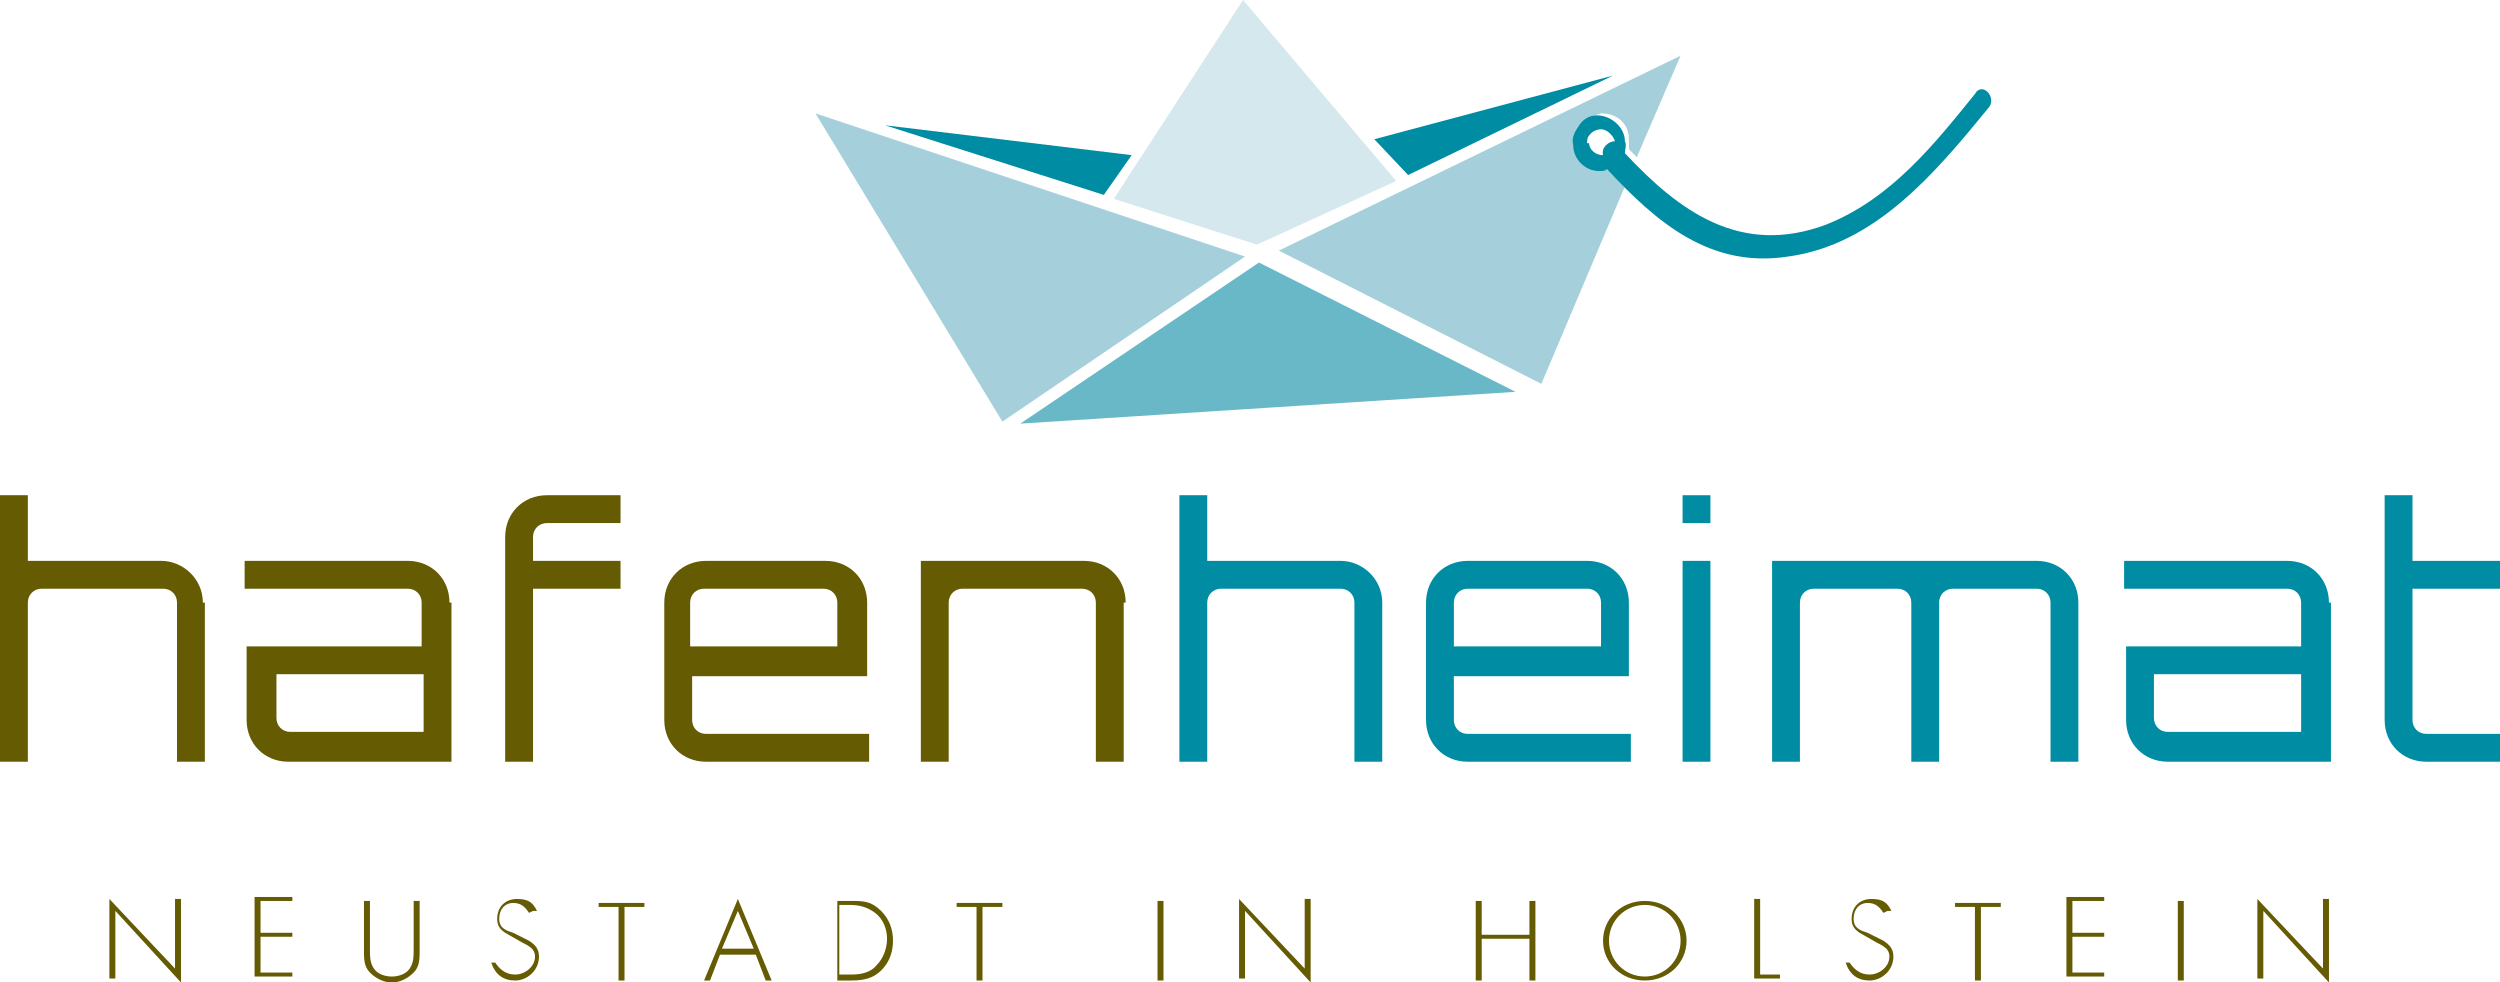<?xml version="1.0" encoding="UTF-8"?>
<svg xmlns="http://www.w3.org/2000/svg" version="1.1" viewBox="0 0 125.7 49.4">
  <defs>
    <style>
      .cls-1 {
        fill: none;
      }

      .cls-2 {
        fill: #68b8c8;
      }

      .cls-3 {
        fill: #008da3;
      }

      .cls-4 {
        fill: #655b02;
      }

      .cls-5 {
        fill: #d5e8ee;
      }

      .cls-6 {
        fill: #a5d0db;
      }
    </style>
  </defs>
  <!-- Generator: Adobe Illustrator 28.7.4, SVG Export Plug-In . SVG Version: 1.2.0 Build 166)  -->
  <g>
    <g id="Schutzraum">
      <rect class="cls-1" x="-9.4" y="-13.9" width="144.6" height="87"/>
    </g>
    <g id="Logo">
      <g>
        <g>
          <path class="cls-4" d="M10.3,30.3v8h-1.4v-8c0-.4-.3-.7-.7-.7H2.1c-.4,0-.7.3-.7.7v8H0v-13.4h1.4v3.3h6.7c1.1,0,2.1.9,2.1,2.1Z"/>
          <path class="cls-4" d="M22.7,30.3v8h-8.2c-1.2,0-2.1-.9-2.1-2.1v-3.7h8.8v-2.2c0-.4-.3-.7-.7-.7h-8.2v-1.4h8.2c1.2,0,2.1.9,2.1,2.1ZM21.3,33.9h-7.4v2.2c0,.4.3.7.7.7h6.7v-2.9Z"/>
          <path class="cls-4" d="M26.8,27v1.2h4.4v1.4h-4.4v8.7h-1.4v-11.3c0-1.2.9-2.1,2.1-2.1h3.7v1.4h-3.7c-.4,0-.7.3-.7.7Z"/>
          <path class="cls-4" d="M43.6,30.3v3.7h-8.8v2.2c0,.4.3.7.7.7h8.2v1.4h-8.2c-1.2,0-2.1-.9-2.1-2.1v-5.9c0-1.2.9-2.1,2.1-2.1h6c1.2,0,2.1.9,2.1,2.1ZM42.1,32.5v-2.2c0-.4-.3-.7-.7-.7h-6c-.4,0-.7.3-.7.7v2.2h7.4Z"/>
          <path class="cls-4" d="M56.5,30.3v8h-1.4v-8c0-.4-.3-.7-.7-.7h-6c-.4,0-.7.3-.7.7v8h-1.4v-10.1h8.2c1.2,0,2.1.9,2.1,2.1Z"/>
          <path class="cls-3" d="M69.5,30.3v8h-1.4v-8c0-.4-.3-.7-.7-.7h-6c-.4,0-.7.3-.7.7v8h-1.4v-13.4h1.4v3.3h6.7c1.1,0,2.1.9,2.1,2.1Z"/>
          <path class="cls-3" d="M81.9,30.3v3.7h-8.8v2.2c0,.4.3.7.7.7h8.2v1.4h-8.2c-1.2,0-2.1-.9-2.1-2.1v-5.9c0-1.2.9-2.1,2.1-2.1h6c1.2,0,2.1.9,2.1,2.1ZM80.5,32.5v-2.2c0-.4-.3-.7-.7-.7h-6c-.4,0-.7.3-.7.7v2.2h7.4Z"/>
          <path class="cls-3" d="M86,24.9v1.4h-1.4v-1.4h1.4ZM84.6,28.2h1.4v10.1h-1.4v-10.1Z"/>
          <path class="cls-3" d="M104.5,30.3v8h-1.4v-8c0-.4-.3-.7-.7-.7h-4.2c-.4,0-.7.3-.7.7v8h-1.4v-8c0-.4-.3-.7-.7-.7h-4.2c-.4,0-.7.3-.7.7v8h-1.4v-10.1h13.3c1.2,0,2.1.9,2.1,2.1Z"/>
          <path class="cls-3" d="M117.2,30.3v8h-8.2c-1.2,0-2.1-.9-2.1-2.1v-3.7h8.8v-2.2c0-.4-.3-.7-.7-.7h-8.2v-1.4h8.2c1.2,0,2.1.9,2.1,2.1ZM115.7,33.9h-7.4v2.2c0,.4.3.7.7.7h6.7v-2.9Z"/>
          <path class="cls-3" d="M121.3,29.6v6.6c0,.4.3.7.7.7h3.7v1.4h-3.7c-1.2,0-2.1-.9-2.1-2.1v-11.3h1.4v3.3h4.4v1.4h-4.4Z"/>
        </g>
        <g>
          <path class="cls-4" d="M9.1,49.4l-3.3-3.6v3.4h-.3v-4l3.3,3.5v-3.5h.3v4.1Z"/>
          <path class="cls-4" d="M13.1,45.5v1.4h1.6v.2h-1.6v1.8h1.6v.2h-1.9v-4h1.9v.2h-1.6Z"/>
          <path class="cls-4" d="M20.8,45.3h.3v2.5c0,.4,0,.8-.3,1.1-.3.3-.7.5-1.1.5s-.8-.2-1.1-.5c-.3-.3-.3-.7-.3-1.1v-2.5h.3v2.4c0,.4,0,.7.2,1,.2.3.6.4.9.4s.7-.1.9-.4c.2-.3.2-.6.2-1v-2.4Z"/>
          <path class="cls-4" d="M26.6,45.9c-.2-.3-.4-.5-.8-.5s-.7.3-.7.8.4.6.7.7l.8.4c.3.2.5.4.5.8,0,.7-.6,1.2-1.2,1.2s-1-.3-1.2-.9h.2c.2.3.5.6,1,.6s1-.4,1-.9-.5-.6-.8-.8l-.7-.4c-.3-.2-.4-.4-.4-.7,0-.6.4-1,1-1s.8.2,1,.6h-.2Z"/>
          <path class="cls-4" d="M31.4,49.3h-.3v-3.7h-1v-.2h2.3v.2h-1v3.7Z"/>
          <path class="cls-4" d="M36.2,48l-.5,1.3h-.3l1.7-4.1,1.7,4.1h-.3l-.5-1.3h-1.7ZM37.1,45.8l-.8,1.9h1.6l-.8-1.9Z"/>
          <path class="cls-4" d="M42.1,45.3h.7c.6,0,1,0,1.5.5.4.4.6.9.6,1.5s-.2,1.1-.6,1.5c-.4.4-.9.5-1.5.5h-.7v-4ZM42.8,49c.5,0,1-.1,1.3-.5.3-.3.5-.8.5-1.3s-.2-1-.6-1.3c-.4-.3-.8-.4-1.3-.4h-.5v3.5h.5Z"/>
          <path class="cls-4" d="M49.4,49.3h-.3v-3.7h-1v-.2h2.3v.2h-1v3.7Z"/>
          <path class="cls-4" d="M58.5,49.3h-.3v-4h.3v4Z"/>
          <path class="cls-4" d="M65.9,49.4l-3.3-3.6v3.4h-.3v-4l3.3,3.5v-3.5h.3v4.1Z"/>
          <path class="cls-4" d="M76.9,47v-1.7h.3v4h-.3v-2.1h-2.4v2.1h-.3v-4h.3v1.7h2.4Z"/>
          <path class="cls-4" d="M84.8,47.3c0,1.1-.9,2-2.1,2s-2.1-.9-2.1-2,.9-2,2.1-2,2.1.9,2.1,2ZM80.9,47.3c0,1,.8,1.8,1.8,1.8s1.8-.8,1.8-1.8-.8-1.8-1.8-1.8-1.8.8-1.8,1.8Z"/>
          <path class="cls-4" d="M88.5,49h1v.2h-1.3v-4h.3v3.7Z"/>
          <path class="cls-4" d="M94.7,45.9c-.2-.3-.4-.5-.8-.5s-.7.3-.7.8.4.6.7.7l.8.4c.3.2.5.4.5.8,0,.7-.6,1.2-1.2,1.2s-1-.3-1.2-.9h.2c.2.3.5.6,1,.6s1-.4,1-.9-.5-.6-.8-.8l-.7-.4c-.3-.2-.4-.4-.4-.7,0-.6.4-1,1-1s.8.2,1,.6h-.2Z"/>
          <path class="cls-4" d="M99.6,49.3h-.3v-3.7h-1v-.2h2.3v.2h-1v3.7Z"/>
          <path class="cls-4" d="M104.2,45.5v1.4h1.6v.2h-1.6v1.8h1.6v.2h-1.9v-4h1.9v.2h-1.6Z"/>
          <path class="cls-4" d="M109.8,49.3h-.3v-4h.3v4Z"/>
          <path class="cls-4" d="M117.1,49.4l-3.3-3.6v3.4h-.3v-4l3.3,3.5v-3.5h.3v4.1Z"/>
        </g>
        <g>
          <g>
            <g>
              <polygon class="cls-6" points="50.4 21.2 41 5.7 62.6 12.9 50.4 21.2"/>
              <polygon class="cls-2" points="51.3 21.3 63.3 13.2 76.2 19.7 51.3 21.3"/>
              <polygon class="cls-3" points="69.1 7 81.1 3.8 70.8 8.8 69.1 7"/>
            </g>
            <path class="cls-6" d="M81,8.4c-.1,0-.3.1-.4.1,0,0,0,0,0,0-.7,0-1.3-.5-1.3-1.3,0-.4,0-.7.3-1,.2-.3.6-.4.9-.5.8,0,1.4.5,1.4,1.3,0,.2,0,.3,0,.4,0,0,0,0,0,.1h0c.1.1.3.3.4.4l2.2-5.1-20.2,9.8,13.2,6.7,4.4-10.4c-.2-.2-.5-.5-.7-.7Z"/>
          </g>
          <polygon class="cls-5" points="56 10 62.5 0 70.2 9.1 63.2 12.3 56 10"/>
          <polygon class="cls-3" points="56.9 7.8 44.5 6.3 55.5 9.8 56.9 7.8"/>
        </g>
        <path class="cls-3" d="M99.4,4.6c-2.1,2.6-4.3,5.4-7.6,6.7-4.3,1.6-7.4-.7-10.1-3.6,0-.2.1-.4,0-.6,0-.7-.7-1.3-1.4-1.3-.4,0-.7.2-.9.5-.2.3-.4.6-.3,1,0,.7.6,1.3,1.3,1.3s0,0,0,0c.2,0,.3,0,.4-.1,2.5,2.7,5.2,5,9.1,4.4,4.4-.6,7.4-4.2,10.1-7.5.4-.5-.3-1.3-.7-.7ZM79.8,7.2c0-.2,0-.3.2-.5.1-.1.3-.2.5-.2,0,0,0,0,0,0,.3,0,.6.3.7.6h0s0,0,0,0c-.3,0-.7.3-.6.7,0,0,0,0,0,0-.4,0-.7-.3-.7-.6Z"/>
      </g>
    </g>
  </g>
</svg>